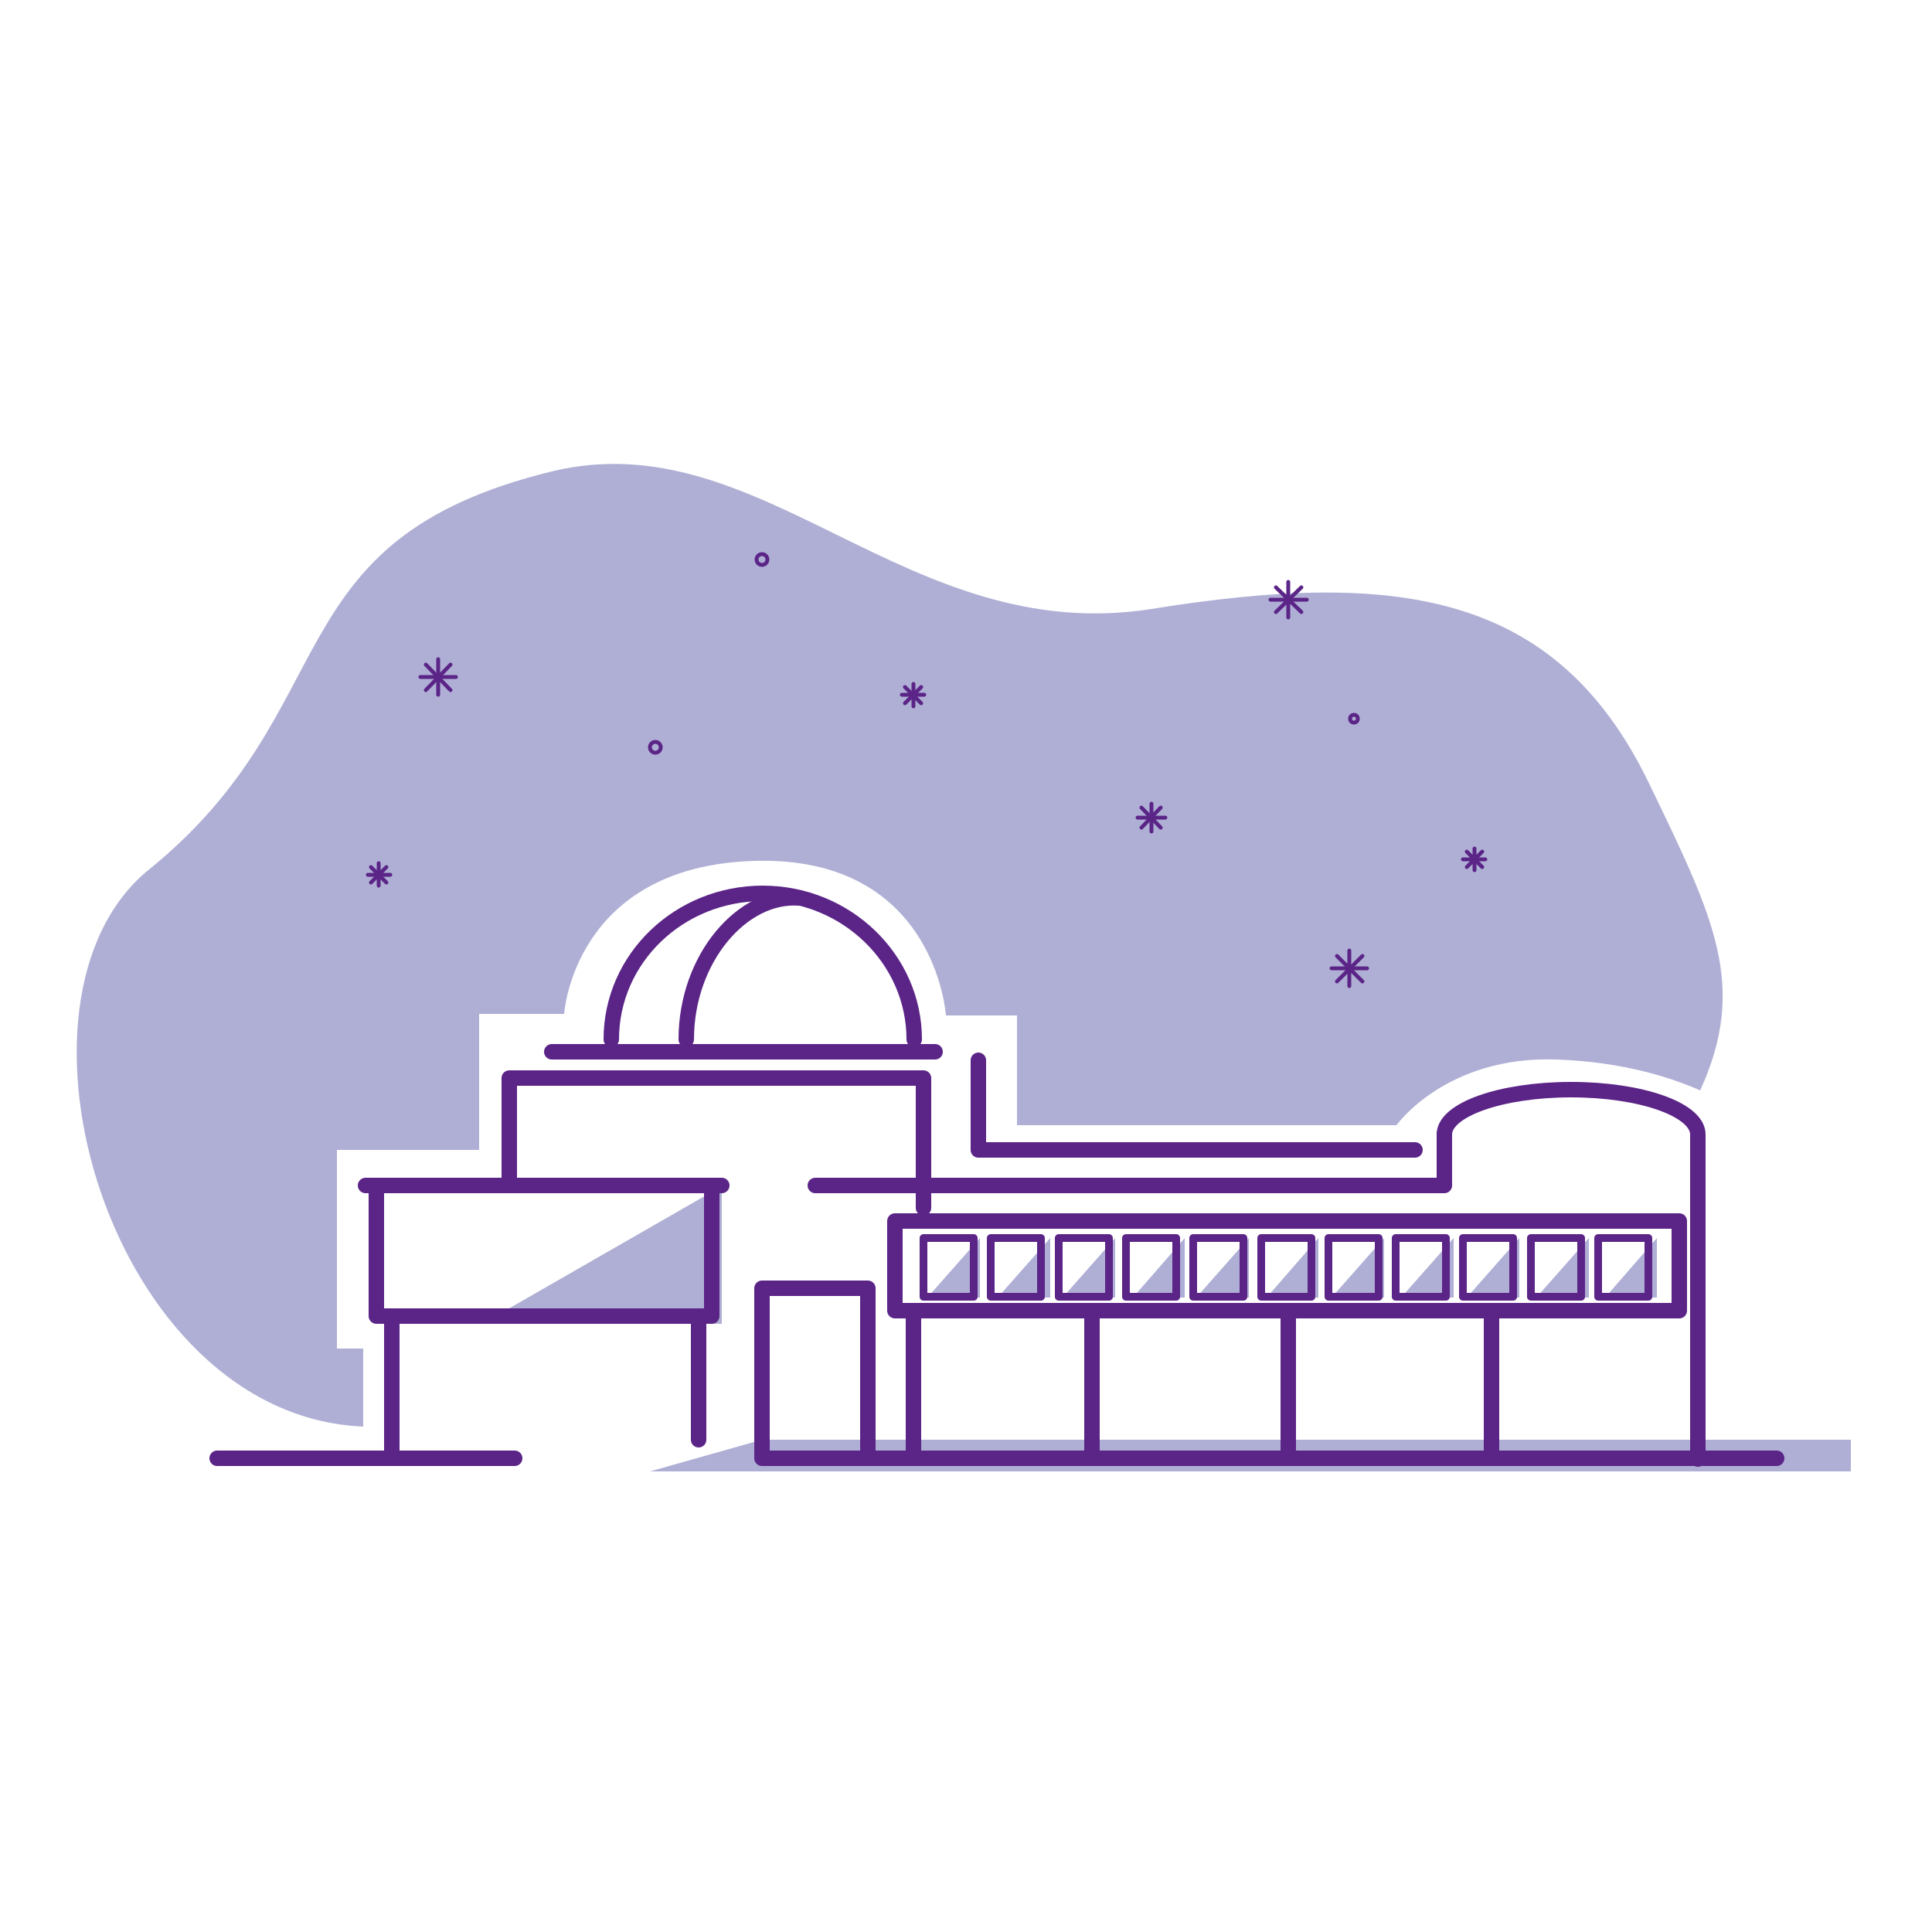 <?xml version="1.0" encoding="utf-8" standalone="no"?>
<!-- Generator: Adobe Illustrator 28.1.0, SVG Export Plug-In . SVG Version: 6.00 Build 0)  --><svg xmlns="http://www.w3.org/2000/svg" xmlns:xlink="http://www.w3.org/1999/xlink" id="Layer_2" style="enable-background:new 0 0 250 250;" version="1.1" viewBox="0 0 250 250" x="0px" xml:space="preserve" y="0px">
<style type="text/css">
	.st0{fill:#AFAFD5;}
	.st1{fill:none;stroke:#5B2487;stroke-width:2;stroke-miterlimit:10;}
	.st2{fill:none;stroke:#5B2487;stroke-width:2;stroke-linecap:round;stroke-linejoin:round;stroke-miterlimit:10;}
	.st3{fill:none;stroke:#5B2487;stroke-width:2;stroke-linecap:round;stroke-miterlimit:10;}
	.st4{fill:#4EE48A;}
	.st5{fill:none;stroke:#D7ECF5;stroke-width:11;stroke-miterlimit:10;}
	.st6{fill:#FFFFFF;}
	.st7{clip-path:url(#SVGID_00000107566168863380616860000002846132153074792120_);fill:#AFAFD5;}
	.st8{clip-path:url(#SVGID_00000163769488592471484480000013998561500483030942_);fill:#AFAFD5;}
	.st9{clip-path:url(#SVGID_00000037676078461152426960000003541932134500882610_);fill:#AFAFD5;}
	.st10{fill-rule:evenodd;clip-rule:evenodd;fill:#AFAFD5;}
	.st11{fill-rule:evenodd;clip-rule:evenodd;fill:none;stroke:#5B2487;stroke-width:2;stroke-linecap:round;stroke-miterlimit:10;}
	.st12{fill:#761C5C;}
	.st13{fill:#6E1B58;}
	.st14{fill:none;stroke:#D6EBF4;stroke-width:2;stroke-linecap:round;stroke-linejoin:round;stroke-miterlimit:10;}
	.st15{fill:#FFFFFF;stroke:#5B2487;stroke-width:2;stroke-linecap:round;stroke-linejoin:round;stroke-miterlimit:10;}
	.st16{fill:#5B2487;}
	.st17{fill:#761B5C;}
	.st18{fill:none;stroke:#5B2487;stroke-linecap:round;stroke-linejoin:round;stroke-miterlimit:10;}
	.st19{fill:none;stroke:#5B2487;stroke-width:0.772;stroke-linecap:round;stroke-linejoin:round;stroke-miterlimit:10;}
	.st20{opacity:0.3;fill:none;stroke:#5B2487;stroke-linecap:round;stroke-linejoin:round;stroke-miterlimit:10;}
	.st21{fill:none;stroke:#5B2487;stroke-width:1.254;stroke-linecap:round;stroke-linejoin:round;stroke-miterlimit:10;}
	.st22{fill:none;stroke:#5B2487;stroke-width:0.5;stroke-linecap:round;stroke-linejoin:round;stroke-miterlimit:10;}
	.st23{opacity:0.3;fill:none;stroke:#5B2487;stroke-width:2;stroke-linecap:round;stroke-linejoin:round;stroke-miterlimit:10;}
	.st24{opacity:0.3;fill:none;stroke:#5B2487;stroke-width:2.344;stroke-linecap:round;stroke-linejoin:round;stroke-miterlimit:10;}
	.st25{opacity:0.3;fill:none;stroke:#5B2487;stroke-miterlimit:10;}
	.st26{fill:none;stroke:#5B2487;stroke-width:2.058;stroke-linecap:round;stroke-linejoin:round;stroke-miterlimit:10;}
	.st27{fill:#BC0C73;}
	.st28{fill:none;stroke:#5B2487;stroke-width:0.462;stroke-linecap:round;stroke-linejoin:round;stroke-miterlimit:10;}
	.st29{fill:none;stroke:#207AB4;stroke-width:0.693;stroke-linecap:round;stroke-linejoin:round;stroke-miterlimit:10;}
	.st30{fill:#BC0C73;stroke:#5B2487;stroke-width:0.231;stroke-miterlimit:10;}
	.st31{fill:none;stroke:#BC0C73;stroke-width:0.693;stroke-linecap:round;stroke-linejoin:round;stroke-miterlimit:10;}
	.st32{fill:none;stroke:#5B2487;stroke-width:1.155;stroke-linecap:round;stroke-linejoin:round;stroke-miterlimit:10;}
	.st33{opacity:0.45;fill:#5A5A5B;enable-background:new    ;}
	.st34{fill:none;stroke:#207AB4;stroke-width:0.462;stroke-linecap:round;stroke-linejoin:round;stroke-miterlimit:10;}
	.st35{fill:none;stroke:#5B2487;stroke-width:0.693;stroke-linecap:round;stroke-linejoin:round;stroke-miterlimit:10;}
	.st36{fill:none;stroke:#AFAFD5;stroke-width:2;stroke-miterlimit:10;}
	.st37{fill:none;stroke:#5B2487;stroke-width:2;stroke-linejoin:round;stroke-miterlimit:10;}
	.st38{fill:#FFFFFF;stroke:#5B2487;stroke-width:2;stroke-miterlimit:10;}
	.st39{fill:none;stroke:#D5EBF4;stroke-width:10.1;stroke-miterlimit:10;}
	.st40{fill:none;stroke:#FFFFFF;stroke-width:1.122;stroke-miterlimit:10;}
	.st41{fill:none;stroke:#5B2487;stroke-linecap:round;stroke-miterlimit:10;}
	.st42{fill:none;stroke:#5B2487;stroke-width:1.878;stroke-miterlimit:10;}
	
		.st43{clip-path:url(#SVGID_00000114776490337780130540000011294244862827588026_);fill:none;stroke:#5B2487;stroke-width:2;stroke-linecap:round;stroke-miterlimit:10;}
	
		.st44{fill-rule:evenodd;clip-rule:evenodd;fill:none;stroke:#5B2487;stroke-width:2;stroke-linecap:round;stroke-miterlimit:10;stroke-dasharray:12;}
	.st45{fill:none;stroke:#5B2487;stroke-width:1.685;stroke-linecap:round;stroke-miterlimit:10;}
	.st46{fill:none;stroke:#5B2487;stroke-width:1.547;stroke-linecap:round;stroke-linejoin:round;stroke-miterlimit:10;}
	.st47{fill:none;stroke:#5B2487;stroke-width:1.515;stroke-miterlimit:10;}
	.st48{fill:none;stroke:#5B2487;stroke-width:1.312;stroke-linecap:round;stroke-linejoin:round;stroke-miterlimit:10;}
	.st49{fill:#771C5C;}
	.st50{fill:#FFFFFF;stroke:#6E1B58;stroke-width:2;stroke-miterlimit:10;}
	.st51{fill:#FFFFFF;stroke:#6E1B58;stroke-width:0.814;stroke-miterlimit:10;}
	.st52{fill:none;stroke:#761C5D;stroke-width:2;stroke-miterlimit:10;}
	.st53{fill:#FFFFFF;stroke:#6E1B58;stroke-width:1.953;stroke-miterlimit:10;}
	.st54{fill:none;stroke:#5B2487;stroke-width:1.361;stroke-linecap:round;stroke-linejoin:round;stroke-miterlimit:10;}
	.st55{fill:#FFFFFF;stroke:#5B2487;stroke-width:2;stroke-linecap:round;stroke-miterlimit:10;}
	
		.st56{fill-rule:evenodd;clip-rule:evenodd;fill:none;stroke:#5B2487;stroke-width:2;stroke-linecap:round;stroke-linejoin:round;stroke-miterlimit:10;}
	.st57{fill:none;stroke:#5B2487;stroke-width:1.728;stroke-linecap:round;stroke-linejoin:round;stroke-miterlimit:10;}
	.st58{fill:none;stroke:#5B2487;stroke-miterlimit:10;}
	.st59{fill:none;stroke:#5B2487;stroke-width:1.643;stroke-linecap:round;stroke-miterlimit:10;}
	.st60{fill:#FFBF00;}
	.st61{fill:none;stroke:#5B2487;stroke-width:2.481;stroke-linecap:round;stroke-linejoin:round;stroke-miterlimit:10;}
	.st62{fill:none;stroke:#5B2487;stroke-width:3.316;stroke-linecap:round;stroke-linejoin:round;stroke-miterlimit:10;}
	.st63{fill:none;stroke:#5B2487;stroke-width:3.109;stroke-linecap:round;stroke-linejoin:round;stroke-miterlimit:10;}
	.st64{fill:#D2222D;}
	.st65{fill:#238823;}
	.st66{fill:none;stroke:#5B2487;stroke-width:1.766;stroke-linecap:round;stroke-linejoin:round;stroke-miterlimit:10;}
	.st67{fill:none;stroke:#5B2487;stroke-width:1.406;stroke-linecap:round;stroke-linejoin:round;stroke-miterlimit:10;}
	.st68{fill:none;stroke:#5B2487;stroke-width:1.509;stroke-linecap:round;stroke-miterlimit:10;}
	.st69{fill:none;stroke:#5B2487;stroke-width:1.509;stroke-linecap:round;stroke-linejoin:round;stroke-miterlimit:10;}
	.st70{fill:#771B5C;}
	.st71{fill:none;}
	.st72{fill:#C4C4C4;}
	.st73{fill:none;stroke:#5B2487;stroke-width:1.708;stroke-linecap:round;stroke-miterlimit:10;}
	.st74{fill:none;stroke:#5B2487;stroke-width:2;stroke-linecap:round;stroke-miterlimit:10;stroke-dasharray:8;}
	.st75{fill:none;stroke:#5B2487;stroke-width:4;stroke-linecap:round;stroke-miterlimit:10;}
	.st76{fill:none;stroke:#39393B;stroke-width:10;stroke-miterlimit:10;}
	.st77{fill:none;stroke:#39393B;stroke-width:8;stroke-miterlimit:10;}
	.st78{fill:none;stroke:#39393B;stroke-width:4;stroke-miterlimit:10;}
	.st79{fill:#39393B;}
	.st80{fill:none;stroke:#39393B;stroke-width:10;stroke-linecap:round;stroke-miterlimit:10;}
</style>
<g>
	<polygon class="st0" points="239.5,190.4 84.1,190.4 98.6,186.3 239.5,186.3  "/>
	<polygon class="st0" points="126.8,160.2 120,167.9 126.8,167.9  "/>
	<polygon class="st0" points="135.9,160.2 129.1,167.9 135.9,167.9  "/>
	<polygon class="st0" points="144.3,160.2 137.5,167.9 144.3,167.9  "/>
	<polygon class="st0" points="153.3,160.2 146.6,167.9 153.3,167.9  "/>
	<polygon class="st0" points="161.6,160.2 154.8,167.9 161.6,167.9  "/>
	<polygon class="st0" points="170.6,160.2 163.9,167.9 170.6,167.9  "/>
	<polygon class="st0" points="179.1,160.2 172.3,167.9 179.1,167.9  "/>
	<polygon class="st0" points="188.1,160.2 181.3,167.9 188.1,167.9  "/>
	<polygon class="st0" points="196.6,160.2 189.8,167.9 196.6,167.9  "/>
	<polygon class="st0" points="205.6,160.2 198.8,167.9 205.6,167.9  "/>
	<polygon class="st0" points="214.4,160.2 207.7,167.9 214.4,167.9  "/>
	<polygon class="st0" points="93.4,153.5 62.4,171.3 93.4,171.3  "/>
	<path class="st0" d="M43.6,174.4v-25.6H62v-17.6h11c0,0,1.2-19.1,24.6-19.8c23.5-0.7,24.8,20,24.8,20h9.2v14.2h49.1   c0,0,6.4-9,20.7-8.5c8.7,0.3,15,2.4,18.6,4c6.2-13.6,1.8-22.3-6.6-39.7c-12-24.9-32.7-27.7-64.4-22.6C117.2,83.8,98.6,54.4,71.4,61   C35,69.9,45.2,91.5,19.3,112.5c-20.7,16.7-5.2,70.7,27.7,72.1v-10.1H43.6z"/>
	<polyline class="st2" points="105.5,153.4 186.9,153.4 186.9,146.8  "/>
	<path class="st2" d="M186.9,146.8c0-3.2,7.3-5.8,16.4-5.8s16.4,2.6,16.4,5.8v42"/>
	<polyline class="st2" points="65.9,152.3 65.9,139.5 119.5,139.5 119.5,156.3  "/>
	<path class="st2" d="M79.1,134.5c0-10.5,8.8-18.9,19.6-18.9s19.6,8.5,19.6,18.9"/>
	<polyline class="st2" points="47.3,153.4 49.3,153.4 93.4,153.4  "/>
	<polyline class="st2" points="48.7,153.4 48.7,170.3 92.1,170.3 92.1,153.4  "/>
	<rect class="st2" height="11.6" width="101.5" x="115.8" y="158"/>
	<rect class="st18" height="7.6" width="6.5" x="119.5" y="160.2"/>
	<rect class="st18" height="7.6" width="6.5" x="128.2" y="160.2"/>
	<rect class="st18" height="7.6" width="6.5" x="137" y="160.2"/>
	<rect class="st18" height="7.6" width="6.5" x="145.7" y="160.2"/>
	<rect class="st18" height="7.6" width="6.5" x="154.4" y="160.2"/>
	<rect class="st18" height="7.6" width="6.5" x="163.2" y="160.2"/>
	<rect class="st18" height="7.6" width="6.5" x="171.9" y="160.2"/>
	<rect class="st18" height="7.6" width="6.5" x="180.6" y="160.2"/>
	<rect class="st18" height="7.6" width="6.5" x="189.3" y="160.2"/>
	<rect class="st18" height="7.6" width="6.5" x="198.1" y="160.2"/>
	<rect class="st18" height="7.6" width="6.5" x="206.8" y="160.2"/>
	<line class="st2" x1="118.2" x2="118.2" y1="169.8" y2="188.7"/>
	<line class="st2" x1="90.4" x2="90.4" y1="170.3" y2="186.3"/>
	<line class="st2" x1="50.7" x2="50.7" y1="170.3" y2="188.7"/>
	<line class="st2" x1="141.3" x2="141.3" y1="169.8" y2="188.7"/>
	<line class="st2" x1="166.7" x2="166.7" y1="169.8" y2="188.7"/>
	<line class="st2" x1="193" x2="193" y1="169.8" y2="188.7"/>
	<polyline class="st2" points="126.6,137.2 126.6,148.8 183.1,148.8  "/>
	<path class="st2" d="M88.8,134.5c0-10.5,7.3-18.9,14.7-18.3"/>
	<line class="st2" x1="71.4" x2="121" y1="136.1" y2="136.1"/>
	<rect class="st2" height="22" width="13.7" x="98.6" y="166.7"/>
	<line class="st2" x1="110.2" x2="229.9" y1="188.7" y2="188.7"/>
	<line class="st2" x1="28.1" x2="66.6" y1="188.7" y2="188.7"/>
	<g>
		<g>
			<line class="st22" x1="56.7" x2="56.7" y1="85.3" y2="89.9"/>
		</g>
		<g>
			<line class="st22" x1="54.4" x2="59" y1="87.6" y2="87.6"/>
		</g>
		<g>
			<line class="st22" x1="55.1" x2="58.3" y1="89.3" y2="86"/>
		</g>
		<g>
			<line class="st22" x1="58.3" x2="55.1" y1="89.3" y2="86"/>
		</g>
	</g>
	<g>
		<g>
			<line class="st22" x1="118.2" x2="118.2" y1="88.5" y2="91.4"/>
		</g>
		<g>
			<line class="st22" x1="116.7" x2="119.6" y1="89.9" y2="89.9"/>
		</g>
		<g>
			<line class="st22" x1="117.1" x2="119.2" y1="91" y2="88.9"/>
		</g>
		<g>
			<line class="st22" x1="119.2" x2="117.1" y1="91" y2="88.9"/>
		</g>
	</g>
	<circle class="st22" cx="84.8" cy="96.7" r="0.7"/>
	<circle class="st22" cx="175.2" cy="93" r="0.5"/>
	<circle class="st22" cx="98.6" cy="72.4" r="0.7"/>
	<g>
		<g>
			<line class="st22" x1="190.8" x2="190.8" y1="109.8" y2="112.6"/>
		</g>
		<g>
			<line class="st22" x1="189.3" x2="192.2" y1="111.2" y2="111.2"/>
		</g>
		<g>
			<line class="st22" x1="189.8" x2="191.8" y1="112.2" y2="110.2"/>
		</g>
		<g>
			<line class="st22" x1="191.8" x2="189.8" y1="112.2" y2="110.2"/>
		</g>
	</g>
	<g>
		<g>
			<line class="st22" x1="149" x2="149" y1="104" y2="107.6"/>
		</g>
		<g>
			<line class="st22" x1="147.2" x2="150.8" y1="105.8" y2="105.8"/>
		</g>
		<g>
			<line class="st22" x1="147.7" x2="150.2" y1="107.1" y2="104.5"/>
		</g>
		<g>
			<line class="st22" x1="150.2" x2="147.7" y1="107.1" y2="104.5"/>
		</g>
	</g>
	<g>
		<g>
			<line class="st22" x1="166.7" x2="166.7" y1="75.3" y2="79.9"/>
		</g>
		<g>
			<line class="st22" x1="164.4" x2="169.1" y1="77.6" y2="77.6"/>
		</g>
		<g>
			<line class="st22" x1="165.1" x2="168.4" y1="79.2" y2="76"/>
		</g>
		<g>
			<line class="st22" x1="168.4" x2="165.1" y1="79.2" y2="76"/>
		</g>
	</g>
	<g>
		<g>
			<line class="st22" x1="49" x2="49" y1="111.7" y2="114.6"/>
		</g>
		<g>
			<line class="st22" x1="47.6" x2="50.5" y1="113.2" y2="113.2"/>
		</g>
		<g>
			<line class="st22" x1="48" x2="50" y1="114.2" y2="112.2"/>
		</g>
		<g>
			<line class="st22" x1="50" x2="48" y1="114.2" y2="112.2"/>
		</g>
	</g>
	<g>
		<g>
			<line class="st22" x1="174.6" x2="174.6" y1="123" y2="127.6"/>
		</g>
		<g>
			<line class="st22" x1="172.3" x2="176.9" y1="125.3" y2="125.3"/>
		</g>
		<g>
			<line class="st22" x1="173" x2="176.3" y1="127" y2="123.7"/>
		</g>
		<g>
			<line class="st22" x1="176.3" x2="173" y1="127" y2="123.7"/>
		</g>
	</g>
</g>
</svg>

